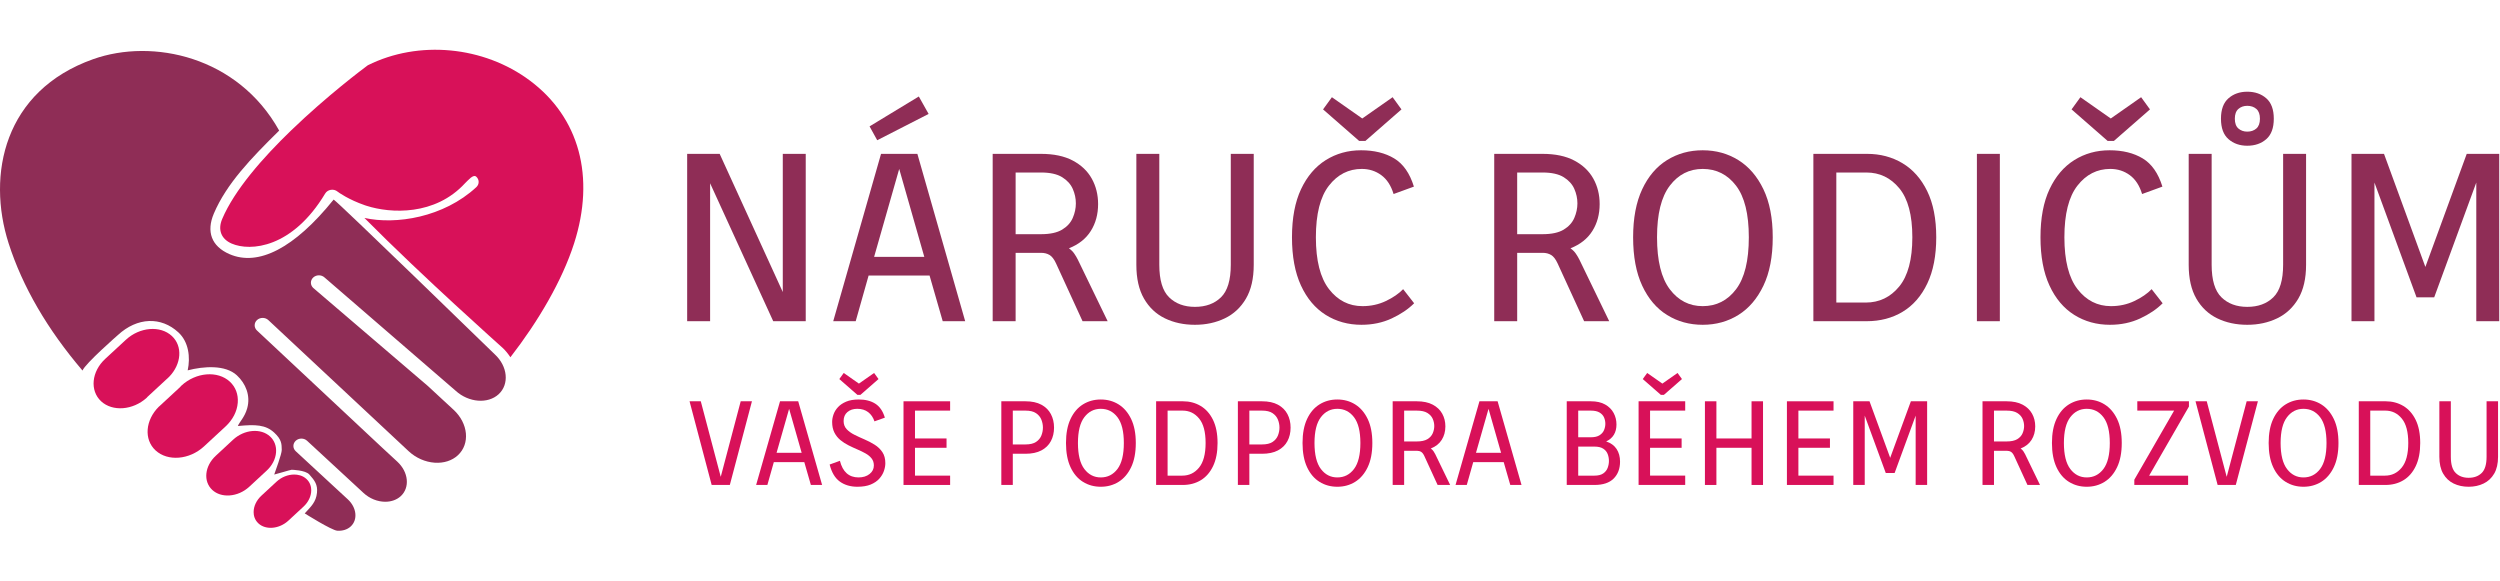 <svg xmlns="http://www.w3.org/2000/svg" xmlns:xlink="http://www.w3.org/1999/xlink" xmlns:serif="http://www.serif.com/" width="100%" height="100%" viewBox="0 0 1634 380" xml:space="preserve" style="fill-rule:evenodd;clip-rule:evenodd;stroke-linejoin:round;stroke-miterlimit:2;"><g><g><path d="M465.143,316.971l-14.454,-54.687l7.344,-0l13.047,49.375l13.047,-49.375l7.344,-0l-14.453,54.687l-11.875,0Z" style="fill:#d81159;fill-rule:nonzero;"></path><path d="M494.205,316.971l15.625,-54.687l11.875,-0l15.625,54.687l-7.344,0l-4.297,-14.922l-19.921,0l-4.219,14.922l-7.344,0Zm13.359,-21.015l16.407,-0l-8.203,-28.75l-8.204,28.75Z" style="fill:#d81159;fill-rule:nonzero;"></path><path d="M560.455,318.143c-4.583,0 -8.437,-1.133 -11.562,-3.398c-3.125,-2.266 -5.339,-5.977 -6.641,-11.133l6.719,-2.422c1.823,7.24 5.885,10.859 12.187,10.859c2.917,0 5.313,-0.742 7.188,-2.226c1.875,-1.485 2.812,-3.347 2.812,-5.586c0,-1.823 -0.495,-3.36 -1.484,-4.61c-0.99,-1.25 -2.292,-2.33 -3.906,-3.242c-1.615,-0.911 -3.399,-1.784 -5.352,-2.617c-1.953,-0.833 -3.893,-1.732 -5.82,-2.695c-1.927,-0.964 -3.698,-2.11 -5.313,-3.438c-1.614,-1.328 -2.917,-2.955 -3.906,-4.883c-0.99,-1.927 -1.484,-4.244 -1.484,-6.953c-0,-1.562 0.299,-3.203 0.898,-4.922c0.599,-1.718 1.575,-3.307 2.93,-4.765c1.354,-1.458 3.138,-2.656 5.351,-3.594c2.214,-0.937 4.961,-1.406 8.242,-1.406c4.323,-0 7.93,0.924 10.821,2.773c2.89,1.849 4.961,4.883 6.211,9.102l-6.797,2.422c-0.834,-2.552 -2.201,-4.558 -4.102,-6.016c-1.901,-1.458 -4.284,-2.187 -7.148,-2.187c-2.604,-0 -4.74,0.703 -6.406,2.109c-1.667,1.406 -2.5,3.359 -2.5,5.859c-0,2.136 0.651,3.907 1.953,5.313c1.302,1.406 2.994,2.63 5.078,3.672c2.083,1.041 4.284,2.057 6.601,3.047c2.318,0.989 4.519,2.135 6.602,3.437c2.083,1.302 3.776,2.917 5.078,4.844c1.302,1.927 1.953,4.349 1.953,7.265c0,1.615 -0.312,3.321 -0.937,5.118c-0.625,1.797 -1.641,3.476 -3.047,5.039c-1.406,1.562 -3.268,2.825 -5.586,3.789c-2.318,0.963 -5.195,1.445 -8.633,1.445Zm-0.078,-60.078l-11.797,-10.313l2.891,-3.984l9.922,6.953l9.921,-6.953l2.891,3.984l-11.797,10.313l-2.031,-0Z" style="fill:#d81159;fill-rule:nonzero;"></path><path d="M590.533,316.971l0,-54.687l30.469,-0l-0,6.093l-22.969,0l0,18.204l20.625,-0l0,6.093l-20.625,0l0,18.203l22.969,0l-0,6.094l-30.469,0Z" style="fill:#d81159;fill-rule:nonzero;"></path><path d="M654.465,316.971l0,-54.687l15.782,-0c4.166,-0 7.63,0.742 10.39,2.226c2.761,1.485 4.831,3.529 6.211,6.133c1.38,2.604 2.071,5.547 2.071,8.828c-0,3.334 -0.691,6.289 -2.071,8.867c-1.38,2.579 -3.45,4.597 -6.211,6.055c-2.76,1.458 -6.224,2.188 -10.39,2.188l-8.282,-0l0,20.39l-7.5,0Zm7.5,-26.484l8.282,-0c2.968,-0 5.273,-0.547 6.914,-1.641c1.64,-1.094 2.799,-2.487 3.476,-4.179c0.677,-1.693 1.016,-3.425 1.016,-5.196c-0,-1.771 -0.339,-3.502 -1.016,-5.195c-0.677,-1.693 -1.836,-3.099 -3.476,-4.219c-1.641,-1.12 -3.946,-1.68 -6.914,-1.68l-8.282,0l0,22.11Z" style="fill:#d81159;fill-rule:nonzero;"></path><path d="M719.465,318.143c-4.322,0 -8.203,-1.068 -11.64,-3.203c-3.438,-2.135 -6.146,-5.326 -8.125,-9.57c-1.979,-4.245 -2.969,-9.519 -2.969,-15.821c0,-6.25 0.99,-11.484 2.969,-15.703c1.979,-4.219 4.687,-7.396 8.125,-9.531c3.437,-2.135 7.318,-3.203 11.64,-3.203c4.323,-0 8.204,1.068 11.641,3.203c3.438,2.135 6.172,5.312 8.203,9.531c2.031,4.219 3.047,9.453 3.047,15.703c0,6.302 -1.016,11.576 -3.047,15.821c-2.031,4.244 -4.765,7.435 -8.203,9.57c-3.437,2.135 -7.318,3.203 -11.641,3.203Zm0,-6.094c4.48,0 8.112,-1.836 10.899,-5.507c2.786,-3.672 4.18,-9.336 4.18,-16.993c-0,-7.604 -1.394,-13.229 -4.18,-16.875c-2.787,-3.645 -6.419,-5.468 -10.899,-5.468c-4.375,-0 -7.955,1.823 -10.742,5.468c-2.786,3.646 -4.179,9.271 -4.179,16.875c-0,7.657 1.393,13.321 4.179,16.993c2.787,3.671 6.367,5.507 10.742,5.507Z" style="fill:#d81159;fill-rule:nonzero;"></path><path d="M755.637,316.971l0,-54.687l17.578,-0c4.271,-0 8.112,1.015 11.524,3.047c3.411,2.031 6.107,5.065 8.086,9.101c1.979,4.037 2.969,9.076 2.969,15.117c-0,5.99 -0.977,11.029 -2.93,15.118c-1.953,4.088 -4.636,7.161 -8.047,9.218c-3.411,2.058 -7.331,3.086 -11.758,3.086l-17.422,0Zm7.5,-6.094l9.61,0c4.427,0 8.073,-1.744 10.937,-5.234c2.865,-3.489 4.297,-8.854 4.297,-16.094c0,-7.239 -1.419,-12.578 -4.258,-16.015c-2.838,-3.438 -6.419,-5.157 -10.742,-5.157l-9.844,0l0,42.5Z" style="fill:#d81159;fill-rule:nonzero;"></path><path d="M809.075,316.971l-0,-54.687l15.781,-0c4.167,-0 7.63,0.742 10.391,2.226c2.76,1.485 4.83,3.529 6.211,6.133c1.38,2.604 2.07,5.547 2.07,8.828c-0,3.334 -0.69,6.289 -2.07,8.867c-1.381,2.579 -3.451,4.597 -6.211,6.055c-2.761,1.458 -6.224,2.188 -10.391,2.188l-8.281,-0l-0,20.39l-7.5,0Zm7.5,-26.484l8.281,-0c2.969,-0 5.273,-0.547 6.914,-1.641c1.641,-1.094 2.8,-2.487 3.477,-4.179c0.677,-1.693 1.015,-3.425 1.015,-5.196c0,-1.771 -0.338,-3.502 -1.015,-5.195c-0.677,-1.693 -1.836,-3.099 -3.477,-4.219c-1.641,-1.12 -3.945,-1.68 -6.914,-1.68l-8.281,0l-0,22.11Z" style="fill:#d81159;fill-rule:nonzero;"></path><path d="M874.075,318.143c-4.323,0 -8.203,-1.068 -11.641,-3.203c-3.437,-2.135 -6.146,-5.326 -8.125,-9.57c-1.979,-4.245 -2.969,-9.519 -2.969,-15.821c0,-6.25 0.99,-11.484 2.969,-15.703c1.979,-4.219 4.688,-7.396 8.125,-9.531c3.438,-2.135 7.318,-3.203 11.641,-3.203c4.323,-0 8.203,1.068 11.64,3.203c3.438,2.135 6.172,5.312 8.204,9.531c2.031,4.219 3.046,9.453 3.046,15.703c0,6.302 -1.015,11.576 -3.046,15.821c-2.032,4.244 -4.766,7.435 -8.204,9.57c-3.437,2.135 -7.317,3.203 -11.64,3.203Zm-0,-6.094c4.479,0 8.112,-1.836 10.898,-5.507c2.787,-3.672 4.18,-9.336 4.18,-16.993c-0,-7.604 -1.393,-13.229 -4.18,-16.875c-2.786,-3.645 -6.419,-5.468 -10.898,-5.468c-4.375,-0 -7.956,1.823 -10.742,5.468c-2.787,3.646 -4.18,9.271 -4.18,16.875c-0,7.657 1.393,13.321 4.18,16.993c2.786,3.671 6.367,5.507 10.742,5.507Z" style="fill:#d81159;fill-rule:nonzero;"></path><path d="M910.247,316.971l-0,-54.687l15.781,-0c4.167,-0 7.63,0.729 10.391,2.187c2.76,1.459 4.83,3.425 6.21,5.899c1.381,2.474 2.071,5.247 2.071,8.32c-0,3.333 -0.794,6.263 -2.383,8.789c-1.589,2.526 -3.971,4.414 -7.148,5.664c0.729,0.521 1.315,1.107 1.757,1.758c0.443,0.651 0.821,1.289 1.133,1.914l9.766,20.156l-8.203,0l-8.672,-18.906c-0.625,-1.354 -1.328,-2.266 -2.11,-2.734c-0.781,-0.469 -1.692,-0.704 -2.734,-0.704l-8.359,0l-0,22.344l-7.5,0Zm7.5,-28.437l8.281,-0c2.969,-0 5.273,-0.495 6.914,-1.485c1.641,-0.989 2.799,-2.265 3.477,-3.828c0.677,-1.562 1.015,-3.151 1.015,-4.765c0,-1.615 -0.338,-3.19 -1.015,-4.727c-0.678,-1.536 -1.836,-2.812 -3.477,-3.828c-1.641,-1.016 -3.945,-1.524 -6.914,-1.524l-8.281,0l-0,20.157Z" style="fill:#d81159;fill-rule:nonzero;"></path><path d="M951.34,316.971l15.625,-54.687l11.875,-0l15.625,54.687l-7.343,0l-4.297,-14.922l-19.922,0l-4.219,14.922l-7.344,0Zm13.36,-21.015l16.406,-0l-8.203,-28.75l-8.203,28.75Z" style="fill:#d81159;fill-rule:nonzero;"></path><path d="M1024.02,316.971l-0,-54.687l15.781,-0c3.75,-0 6.862,0.703 9.336,2.109c2.474,1.406 4.323,3.255 5.547,5.547c1.224,2.292 1.836,4.792 1.836,7.5c-0,5.26 -2.24,8.958 -6.719,11.094c3.021,0.989 5.286,2.63 6.797,4.922c1.51,2.291 2.265,5.052 2.265,8.281c0,4.583 -1.393,8.268 -4.179,11.055c-2.787,2.786 -6.966,4.179 -12.539,4.179l-18.125,0Zm7.5,-31.172l8.281,0c2.448,0 4.362,-0.455 5.742,-1.367c1.38,-0.911 2.344,-2.044 2.891,-3.398c0.547,-1.354 0.82,-2.709 0.82,-4.063c0,-1.406 -0.273,-2.76 -0.82,-4.062c-0.547,-1.302 -1.511,-2.383 -2.891,-3.242c-1.38,-0.86 -3.294,-1.29 -5.742,-1.29l-8.281,0l-0,17.422Zm-0,25.078l10.625,0c2.448,0 4.362,-0.481 5.742,-1.445c1.38,-0.963 2.344,-2.187 2.891,-3.672c0.546,-1.484 0.82,-2.981 0.82,-4.492c-0,-1.562 -0.274,-3.06 -0.82,-4.492c-0.547,-1.432 -1.511,-2.604 -2.891,-3.516c-1.38,-0.911 -3.294,-1.367 -5.742,-1.367l-10.625,0l-0,18.985Z" style="fill:#d81159;fill-rule:nonzero;"></path><path d="M1070.98,316.971l-0,-54.687l30.469,-0l-0,6.093l-22.969,0l-0,18.204l20.625,-0l-0,6.093l-20.625,0l-0,18.203l22.969,0l-0,6.094l-30.469,0Zm14.531,-58.906l-11.797,-10.313l2.891,-3.984l9.922,6.953l9.922,-6.953l2.89,3.984l-11.797,10.313l-2.031,-0Z" style="fill:#d81159;fill-rule:nonzero;"></path><path d="M1114.34,316.971l0,-54.687l7.5,-0l0,24.297l22.969,-0l-0,-24.297l7.5,-0l-0,54.687l-7.5,0l-0,-24.297l-22.969,0l0,24.297l-7.5,0Z" style="fill:#d81159;fill-rule:nonzero;"></path><path d="M1167.93,316.971l-0,-54.687l30.469,-0l-0,6.093l-22.969,0l-0,18.204l20.625,-0l-0,6.093l-20.625,0l-0,18.203l22.969,0l-0,6.094l-30.469,0Z" style="fill:#d81159;fill-rule:nonzero;"></path><path d="M1211.29,316.971l0,-54.687l10.625,-0l13.516,36.953l13.516,-36.953l10.625,-0l-0,54.687l-7.5,0l-0,-45.312l-13.75,37.5l-5.782,-0l-13.75,-37.5l0,45.312l-7.5,0Z" style="fill:#d81159;fill-rule:nonzero;"></path><path d="M1295.77,316.971l-0,-54.687l15.781,-0c4.166,-0 7.63,0.729 10.39,2.187c2.761,1.459 4.831,3.425 6.211,5.899c1.381,2.474 2.071,5.247 2.071,8.32c-0,3.333 -0.795,6.263 -2.383,8.789c-1.589,2.526 -3.972,4.414 -7.149,5.664c0.73,0.521 1.315,1.107 1.758,1.758c0.443,0.651 0.821,1.289 1.133,1.914l9.766,20.156l-8.203,0l-8.672,-18.906c-0.625,-1.354 -1.328,-2.266 -2.11,-2.734c-0.781,-0.469 -1.692,-0.704 -2.734,-0.704l-8.359,0l-0,22.344l-7.5,0Zm7.5,-28.437l8.281,-0c2.969,-0 5.273,-0.495 6.914,-1.485c1.64,-0.989 2.799,-2.265 3.476,-3.828c0.677,-1.562 1.016,-3.151 1.016,-4.765c0,-1.615 -0.339,-3.19 -1.016,-4.727c-0.677,-1.536 -1.836,-2.812 -3.476,-3.828c-1.641,-1.016 -3.945,-1.524 -6.914,-1.524l-8.281,0l-0,20.157Z" style="fill:#d81159;fill-rule:nonzero;"></path><path d="M1363.89,318.143c-4.323,0 -8.204,-1.068 -11.641,-3.203c-3.438,-2.135 -6.146,-5.326 -8.125,-9.57c-1.979,-4.245 -2.969,-9.519 -2.969,-15.821c0,-6.25 0.99,-11.484 2.969,-15.703c1.979,-4.219 4.687,-7.396 8.125,-9.531c3.437,-2.135 7.318,-3.203 11.641,-3.203c4.322,-0 8.203,1.068 11.64,3.203c3.438,2.135 6.172,5.312 8.203,9.531c2.032,4.219 3.047,9.453 3.047,15.703c0,6.302 -1.015,11.576 -3.047,15.821c-2.031,4.244 -4.765,7.435 -8.203,9.57c-3.437,2.135 -7.318,3.203 -11.64,3.203Zm-0,-6.094c4.479,0 8.111,-1.836 10.898,-5.507c2.786,-3.672 4.18,-9.336 4.18,-16.993c-0,-7.604 -1.394,-13.229 -4.18,-16.875c-2.787,-3.645 -6.419,-5.468 -10.898,-5.468c-4.375,-0 -7.956,1.823 -10.743,5.468c-2.786,3.646 -4.179,9.271 -4.179,16.875c-0,7.657 1.393,13.321 4.179,16.993c2.787,3.671 6.368,5.507 10.743,5.507Z" style="fill:#d81159;fill-rule:nonzero;"></path><path d="M1394.99,316.971l0,-3.437l26.016,-45.157l-24.063,0l0,-6.093l33.75,-0l0,3.437l-26.015,45.156l25.469,0l-0,6.094l-35.157,0Z" style="fill:#d81159;fill-rule:nonzero;"></path><path d="M1449.44,316.971l-14.453,-54.687l7.344,-0l13.047,49.375l13.047,-49.375l7.344,-0l-14.454,54.687l-11.875,0Z" style="fill:#d81159;fill-rule:nonzero;"></path><path d="M1505.53,318.143c-4.323,0 -8.203,-1.068 -11.64,-3.203c-3.438,-2.135 -6.146,-5.326 -8.125,-9.57c-1.98,-4.245 -2.969,-9.519 -2.969,-15.821c-0,-6.25 0.989,-11.484 2.969,-15.703c1.979,-4.219 4.687,-7.396 8.125,-9.531c3.437,-2.135 7.317,-3.203 11.64,-3.203c4.323,-0 8.203,1.068 11.641,3.203c3.437,2.135 6.172,5.312 8.203,9.531c2.031,4.219 3.047,9.453 3.047,15.703c-0,6.302 -1.016,11.576 -3.047,15.821c-2.031,4.244 -4.766,7.435 -8.203,9.57c-3.438,2.135 -7.318,3.203 -11.641,3.203Zm0,-6.094c4.479,0 8.112,-1.836 10.899,-5.507c2.786,-3.672 4.179,-9.336 4.179,-16.993c0,-7.604 -1.393,-13.229 -4.179,-16.875c-2.787,-3.645 -6.42,-5.468 -10.899,-5.468c-4.375,-0 -7.956,1.823 -10.742,5.468c-2.787,3.646 -4.18,9.271 -4.18,16.875c0,7.657 1.393,13.321 4.18,16.993c2.786,3.671 6.367,5.507 10.742,5.507Z" style="fill:#d81159;fill-rule:nonzero;"></path><path d="M1541.7,316.971l0,-54.687l17.578,-0c4.271,-0 8.112,1.015 11.524,3.047c3.411,2.031 6.106,5.065 8.086,9.101c1.979,4.037 2.968,9.076 2.968,15.117c0,5.99 -0.976,11.029 -2.929,15.118c-1.954,4.088 -4.636,7.161 -8.047,9.218c-3.412,2.058 -7.331,3.086 -11.758,3.086l-17.422,0Zm7.5,-6.094l9.609,0c4.427,0 8.073,-1.744 10.938,-5.234c2.864,-3.489 4.297,-8.854 4.297,-16.094c-0,-7.239 -1.42,-12.578 -4.258,-16.015c-2.839,-3.438 -6.419,-5.157 -10.742,-5.157l-9.844,0l0,42.5Z" style="fill:#d81159;fill-rule:nonzero;"></path><path d="M1613.5,318.143c-3.646,0 -6.914,-0.703 -9.805,-2.109c-2.89,-1.407 -5.169,-3.555 -6.836,-6.446c-1.666,-2.89 -2.5,-6.575 -2.5,-11.054l0,-36.25l7.5,-0l0,36.25c0,5 1.068,8.541 3.203,10.625c2.136,2.083 4.948,3.125 8.438,3.125c3.542,-0 6.38,-1.042 8.516,-3.125c2.135,-2.084 3.203,-5.625 3.203,-10.625l-0,-36.25l7.5,-0l-0,36.25c-0,4.479 -0.847,8.164 -2.539,11.054c-1.693,2.891 -3.998,5.039 -6.914,6.446c-2.917,1.406 -6.172,2.109 -9.766,2.109Z" style="fill:#d81159;fill-rule:nonzero;"></path></g><g><path d="M449.127,209.94l-0,-109.375l21.25,-0l41.25,90.312l-0,-90.312l15,-0l-0,109.375l-21.25,-0l-41.25,-90.156l-0,90.156l-15,-0Z" style="fill:#8f2d56;fill-rule:nonzero;"></path><path d="M544.596,209.94l31.25,-109.375l23.75,-0l31.25,109.375l-14.688,-0l-8.594,-29.844l-39.843,0l-8.438,29.844l-14.687,-0Zm26.718,-42.031l32.813,-0l-16.406,-57.5l-16.407,57.5Zm2.032,-76.25l-5,-9.063l32.187,-19.531l6.406,11.406l-33.593,17.188Z" style="fill:#8f2d56;fill-rule:nonzero;"></path><path d="M648.814,209.94l0,-109.375l31.563,-0c8.333,-0 15.26,1.458 20.781,4.375c5.521,2.917 9.662,6.849 12.422,11.797c2.76,4.948 4.141,10.495 4.141,16.64c-0,6.667 -1.589,12.527 -4.766,17.579c-3.177,5.052 -7.943,8.828 -14.297,11.328c1.458,1.041 2.63,2.213 3.516,3.515c0.885,1.302 1.64,2.578 2.265,3.828l19.532,40.313l-16.407,-0l-17.343,-37.813c-1.25,-2.708 -2.657,-4.531 -4.219,-5.468c-1.563,-0.938 -3.386,-1.407 -5.469,-1.407l-16.719,0l0,44.688l-15,-0Zm15,-56.875l16.563,-0c5.937,-0 10.547,-0.99 13.828,-2.969c3.281,-1.979 5.599,-4.531 6.953,-7.656c1.354,-3.125 2.031,-6.302 2.031,-9.531c0,-3.229 -0.677,-6.38 -2.031,-9.453c-1.354,-3.073 -3.672,-5.625 -6.953,-7.657c-3.281,-2.031 -7.891,-3.047 -13.828,-3.047l-16.563,0l0,40.313Z" style="fill:#8f2d56;fill-rule:nonzero;"></path><path d="M781.002,212.284c-7.292,-0 -13.828,-1.407 -19.609,-4.219c-5.782,-2.813 -10.339,-7.109 -13.672,-12.891c-3.334,-5.781 -5,-13.151 -5,-22.109l-0,-72.5l15,-0l-0,72.5c-0,10 2.135,17.083 6.406,21.25c4.271,4.167 9.896,6.25 16.875,6.25c7.083,-0 12.76,-2.083 17.031,-6.25c4.271,-4.167 6.406,-11.25 6.406,-21.25l0,-72.5l15,-0l0,72.5c0,8.958 -1.692,16.328 -5.078,22.109c-3.385,5.782 -7.995,10.078 -13.828,12.891c-5.833,2.812 -12.344,4.219 -19.531,4.219Z" style="fill:#8f2d56;fill-rule:nonzero;"></path><path d="M889.908,212.284c-8.75,-0 -16.562,-2.162 -23.437,-6.485c-6.875,-4.323 -12.266,-10.729 -16.172,-19.218c-3.906,-8.49 -5.86,-18.985 -5.86,-31.485c0,-12.604 1.98,-23.099 5.938,-31.484c3.958,-8.386 9.349,-14.714 16.172,-18.985c6.823,-4.27 14.505,-6.406 23.047,-6.406c8.541,0 15.755,1.771 21.64,5.313c5.886,3.541 10.183,9.687 12.891,18.437l-13.281,4.844c-1.667,-5.521 -4.349,-9.635 -8.047,-12.344c-3.698,-2.708 -7.943,-4.062 -12.735,-4.062c-8.645,-0 -15.807,3.646 -21.484,10.937c-5.677,7.292 -8.516,18.542 -8.516,33.75c0,15.209 2.865,26.511 8.594,33.906c5.729,7.396 13.021,11.094 21.875,11.094c5.521,0 10.625,-1.12 15.313,-3.359c4.687,-2.24 8.437,-4.818 11.25,-7.735l7.187,9.219c-3.854,3.854 -8.75,7.162 -14.687,9.922c-5.938,2.761 -12.5,4.141 -19.688,4.141Zm-1.562,-120.157l-23.594,-20.625l5.781,-7.968l19.844,13.906l19.844,-13.906l5.781,7.968l-23.594,20.625l-4.062,0Z" style="fill:#8f2d56;fill-rule:nonzero;"></path><path d="M976.627,209.94l-0,-109.375l31.562,-0c8.334,-0 15.261,1.458 20.782,4.375c5.52,2.917 9.661,6.849 12.422,11.797c2.76,4.948 4.14,10.495 4.14,16.64c0,6.667 -1.588,12.527 -4.765,17.579c-3.178,5.052 -7.943,8.828 -14.297,11.328c1.458,1.041 2.63,2.213 3.515,3.515c0.886,1.302 1.641,2.578 2.266,3.828l19.531,40.313l-16.406,-0l-17.344,-37.813c-1.25,-2.708 -2.656,-4.531 -4.219,-5.468c-1.562,-0.938 -3.385,-1.407 -5.468,-1.407l-16.719,0l-0,44.688l-15,-0Zm15,-56.875l16.562,-0c5.938,-0 10.547,-0.99 13.829,-2.969c3.281,-1.979 5.598,-4.531 6.953,-7.656c1.354,-3.125 2.031,-6.302 2.031,-9.531c-0,-3.229 -0.677,-6.38 -2.031,-9.453c-1.355,-3.073 -3.672,-5.625 -6.953,-7.657c-3.282,-2.031 -7.891,-3.047 -13.829,-3.047l-16.562,0l-0,40.313Z" style="fill:#8f2d56;fill-rule:nonzero;"></path><path d="M1112.88,212.284c-8.646,-0 -16.406,-2.136 -23.281,-6.407c-6.875,-4.27 -12.292,-10.651 -16.25,-19.14c-3.959,-8.49 -5.938,-19.037 -5.938,-31.641c0,-12.5 1.979,-22.969 5.938,-31.406c3.958,-8.438 9.375,-14.792 16.25,-19.063c6.875,-4.27 14.635,-6.406 23.281,-6.406c8.646,0 16.406,2.136 23.281,6.406c6.875,4.271 12.344,10.625 16.406,19.063c4.063,8.437 6.094,18.906 6.094,31.406c0,12.604 -2.031,23.151 -6.094,31.641c-4.062,8.489 -9.531,14.87 -16.406,19.14c-6.875,4.271 -14.635,6.407 -23.281,6.407Zm-0,-12.188c8.958,0 16.224,-3.672 21.797,-11.015c5.573,-7.344 8.359,-18.672 8.359,-33.985c0,-15.208 -2.786,-26.458 -8.359,-33.75c-5.573,-7.291 -12.839,-10.937 -21.797,-10.937c-8.75,-0 -15.912,3.646 -21.484,10.937c-5.573,7.292 -8.36,18.542 -8.36,33.75c0,15.313 2.787,26.641 8.36,33.985c5.572,7.343 12.734,11.015 21.484,11.015Z" style="fill:#8f2d56;fill-rule:nonzero;"></path><path d="M1185.22,209.94l-0,-109.375l35.156,-0c8.542,-0 16.224,2.031 23.047,6.094c6.823,4.062 12.213,10.13 16.172,18.203c3.958,8.073 5.937,18.151 5.937,30.234c0,11.979 -1.953,22.058 -5.859,30.235c-3.906,8.177 -9.271,14.323 -16.094,18.437c-6.823,4.115 -14.661,6.172 -23.516,6.172l-34.843,-0Zm15,-12.188l19.218,0c8.855,0 16.146,-3.489 21.875,-10.468c5.73,-6.979 8.594,-17.709 8.594,-32.188c0,-14.479 -2.838,-25.156 -8.515,-32.031c-5.678,-6.875 -12.839,-10.313 -21.485,-10.313l-19.687,0l-0,85Z" style="fill:#8f2d56;fill-rule:nonzero;"></path><rect x="1292.1" y="100.565" width="15" height="109.375" style="fill:#8f2d56;fill-rule:nonzero;"></rect><path d="M1379.13,212.284c-8.75,-0 -16.563,-2.162 -23.438,-6.485c-6.875,-4.323 -12.265,-10.729 -16.171,-19.218c-3.907,-8.49 -5.86,-18.985 -5.86,-31.485c0,-12.604 1.979,-23.099 5.938,-31.484c3.958,-8.386 9.349,-14.714 16.172,-18.985c6.822,-4.27 14.505,-6.406 23.046,-6.406c8.542,0 15.756,1.771 21.641,5.313c5.885,3.541 10.182,9.687 12.891,18.437l-13.282,4.844c-1.666,-5.521 -4.349,-9.635 -8.046,-12.344c-3.698,-2.708 -7.943,-4.062 -12.735,-4.062c-8.646,-0 -15.807,3.646 -21.484,10.937c-5.677,7.292 -8.516,18.542 -8.516,33.75c0,15.209 2.865,26.511 8.594,33.906c5.729,7.396 13.021,11.094 21.875,11.094c5.521,0 10.625,-1.12 15.312,-3.359c4.688,-2.24 8.438,-4.818 11.25,-7.735l7.188,9.219c-3.854,3.854 -8.75,7.162 -14.688,9.922c-5.937,2.761 -12.5,4.141 -19.687,4.141Zm-1.563,-120.157l-23.593,-20.625l5.781,-7.968l19.844,13.906l19.843,-13.906l5.782,7.968l-23.594,20.625l-4.063,0Z" style="fill:#8f2d56;fill-rule:nonzero;"></path><path d="M1468.81,212.284c-7.291,-0 -13.828,-1.407 -19.609,-4.219c-5.781,-2.813 -10.339,-7.109 -13.672,-12.891c-3.333,-5.781 -5,-13.151 -5,-22.109l0,-72.5l15,-0l0,72.5c0,10 2.136,17.083 6.406,21.25c4.271,4.167 9.896,6.25 16.875,6.25c7.084,-0 12.761,-2.083 17.032,-6.25c4.27,-4.167 6.406,-11.25 6.406,-21.25l-0,-72.5l15,-0l-0,72.5c-0,8.958 -1.693,16.328 -5.078,22.109c-3.386,5.782 -7.995,10.078 -13.828,12.891c-5.834,2.812 -12.344,4.219 -19.532,4.219Zm0,-117.032c-4.895,0 -8.984,-1.432 -12.265,-4.296c-3.281,-2.865 -4.922,-7.318 -4.922,-13.36c-0,-6.041 1.641,-10.495 4.922,-13.359c3.281,-2.865 7.37,-4.297 12.265,-4.297c5,-0 9.141,1.432 12.422,4.297c3.282,2.864 4.922,7.318 4.922,13.359c0,6.042 -1.64,10.495 -4.922,13.36c-3.281,2.864 -7.422,4.296 -12.422,4.296Zm0,-9.218c2.396,-0 4.375,-0.677 5.938,-2.032c1.562,-1.354 2.344,-3.489 2.344,-6.406c-0,-2.916 -0.782,-5.052 -2.344,-6.406c-1.563,-1.354 -3.542,-2.031 -5.938,-2.031c-2.291,-0 -4.218,0.677 -5.781,2.031c-1.562,1.354 -2.344,3.49 -2.344,6.406c0,2.917 0.782,5.052 2.344,6.406c1.563,1.355 3.49,2.032 5.781,2.032Z" style="fill:#8f2d56;fill-rule:nonzero;"></path><path d="M1536.94,209.94l0,-109.375l21.25,-0l27.032,73.906l27.031,-73.906l21.25,-0l-0,109.375l-15,-0l-0,-90.625l-27.5,75l-11.563,-0l-27.5,-75l0,90.625l-15,-0Z" style="fill:#8f2d56;fill-rule:nonzero;"></path></g><clipPath id="_clip1"><rect id="srdce" x="0" y="32.52" width="381.25" height="314.38"></rect></clipPath><g clip-path="url(#_clip1)"><g><path d="M110.548,246.286c8.08,-8.311 8.993,-20.032 1.758,-26.703c-7.539,-6.984 -21.01,-5.86 -30.02,2.488l-13.48,12.457c-9.022,8.33 -10.225,20.787 -2.692,27.772c7.47,6.874 20.683,5.842 29.692,-2.248c0.239,-0.24 0.41,-0.498 0.66,-0.737l14.082,-13.029Z" style="fill:#d81159;fill-rule:nonzero;"></path><path d="M346.371,52.688c-30.262,-22.597 -72.8,-26.598 -106.001,-10.012c-3.104,2.309 -26.625,19.918 -49.997,42.479c-0.008,0 -0.017,0.018 -0.027,0.018c-18.58,17.926 -37.063,38.971 -45.111,57.919c-3.009,7.086 -0.706,13.097 6.155,16.093c12.279,5.341 39.743,2.986 61.152,-32.706c0.776,-1.287 2.143,-2.186 3.712,-2.416c1.576,-0.263 3.18,0.177 4.364,1.164c0.649,0.546 7.331,5.295 17.876,8.926c0.395,0.088 0.774,0.194 1.138,0.37c15.656,5.041 44.738,6.568 64.287,-14.746c2.043,-1.885 5.358,-6.155 7.394,-4.27c2.043,1.886 2.043,4.935 0.004,6.822c-21.396,19.794 -52.581,24.687 -73.153,20.103c38.684,39.024 89.888,84.462 90.322,84.903c2.047,1.886 3.672,4.001 5.1,6.169c18.147,-23.39 33.796,-49.995 41.63,-74.407c13.956,-43.519 3.443,-82.296 -28.845,-106.409Z" style="fill:#d81159;fill-rule:nonzero;"></path><path d="M323.353,231.558c-0.66,-0.67 -101.756,-98.919 -105.284,-101.122c-25.713,31.899 -49.279,43.857 -68.086,35.661c-11.853,-5.164 -15.225,-14.738 -10.211,-26.53c8.261,-19.459 24.353,-36.164 42.697,-54.213c-27.009,-48.525 -82.729,-60.48 -121.595,-46.679c-58.198,20.658 -69.672,75.37 -55.22,120.422c9.094,28.343 25.358,56.245 48.271,83.089c1.688,-4.477 23.095,-23.175 23.095,-23.175c12.712,-11.738 28.302,-12.19 39.584,-1.756c6.685,6.17 7.937,16.163 6.065,24.8c10.459,-2.714 24.579,-3.729 32.123,3.233c5.777,5.341 9.095,13.251 6.774,21.566c-1.634,5.855 -5.091,8.932 -6.105,11.593c11.513,-1.145 18.157,-0.873 23.787,4.327c4.921,4.547 4.833,7.52 4.899,11.292c0.045,2.607 -4.293,14.171 -4.926,16.092c0.728,-0.07 10.672,-3.132 11.404,-3.132c0,0 8.938,0.164 11.584,3.132c3.494,3.92 5.496,6.62 4.967,11.899c-0.61,6.092 -3.957,9.098 -8.017,13.487c-0,-0 17.53,11.059 21.285,11.323c3.45,0.229 6.597,-0.758 8.795,-2.802c4.743,-4.389 3.895,-12.303 -1.887,-17.679l-8.532,-7.879l-0.006,0l-25.523,-23.601c-2.043,-1.886 -2.043,-4.953 -0.003,-6.839c2.041,-1.886 5.351,-1.886 7.394,-0l34.055,31.48l0.009,0l2.812,2.609c3.963,3.684 9.16,5.781 14.259,5.781l0.009,0c3.96,0 7.551,-1.304 10.109,-3.667c6.1,-5.639 5.08,-15.757 -2.268,-22.543l-11.344,-10.488c-0.011,-0.017 -0.013,-0.035 -0.023,-0.035l-80.332,-75.178c-2.041,-1.886 -2.041,-4.953 -0.003,-6.839c2.043,-1.885 5.353,-1.885 7.394,0l91.75,85.736c4.771,4.407 10.818,7.069 17.038,7.492c5.936,0.387 11.302,-1.34 15.117,-4.865c8.08,-7.492 6.816,-20.834 -2.825,-29.735l-6.061,-5.606c-0.026,-0.035 -0.061,-0.052 -0.089,-0.07l-10.597,-9.818l-74.963,-64.125c-2.04,-1.904 -2.04,-4.953 -0,-6.839c2.042,-1.886 5.354,-1.886 7.396,0l85.701,74.049c8.472,7.72 21.034,8.742 28.096,2.238c7.063,-6.557 5.917,-18.26 -2.569,-26.086Z" style="fill:#8f2d56;fill-rule:nonzero;"></path><path d="M133.342,291.767l14.068,-13.018c4.717,-4.358 7.553,-9.873 7.992,-15.537c0.42,-5.405 -1.418,-10.277 -5.17,-13.753c-7.952,-7.354 -22.18,-6.196 -31.684,2.611l-0.088,0.074c-0.308,0.312 -0.535,0.662 -0.857,0.956l-13.456,12.448c-0.1,0.091 -0.221,0.147 -0.323,0.257c-8.836,8.771 -9.902,21.402 -2.159,28.573c7.958,7.354 22.172,6.178 31.677,-2.611Z" style="fill:#d81159;fill-rule:nonzero;"></path><path d="M149.985,323.818c4.714,-0.307 9.311,-2.336 12.944,-5.686l11.344,-10.504c3.633,-3.351 5.817,-7.588 6.152,-11.953c0.313,-4.093 -1.066,-7.769 -3.886,-10.377c-6.046,-5.596 -16.889,-4.654 -24.175,2.083l-11.329,10.504c-7.291,6.737 -8.317,16.751 -2.295,22.329c2.826,2.626 6.79,3.894 11.245,3.604Z" style="fill:#d81159;fill-rule:nonzero;"></path><path d="M168.893,342.086c4.88,4.504 13.673,3.675 19.611,-1.81l9.827,-9.103c3.241,-2.978 5.098,-6.898 5.098,-10.705c-0,-2.074 -0.543,-5.014 -3.129,-7.407c-2.587,-2.394 -5.785,-2.903 -8.013,-2.903l-0.01,0c-4.136,0 -8.357,1.715 -11.584,4.712l-9.819,9.084c-3.245,2.997 -5.099,6.899 -5.099,10.744c-0,2.054 0.542,4.994 3.114,7.369l0.004,0.019Z" style="fill:#d81159;fill-rule:nonzero;"></path></g></g></g></svg>